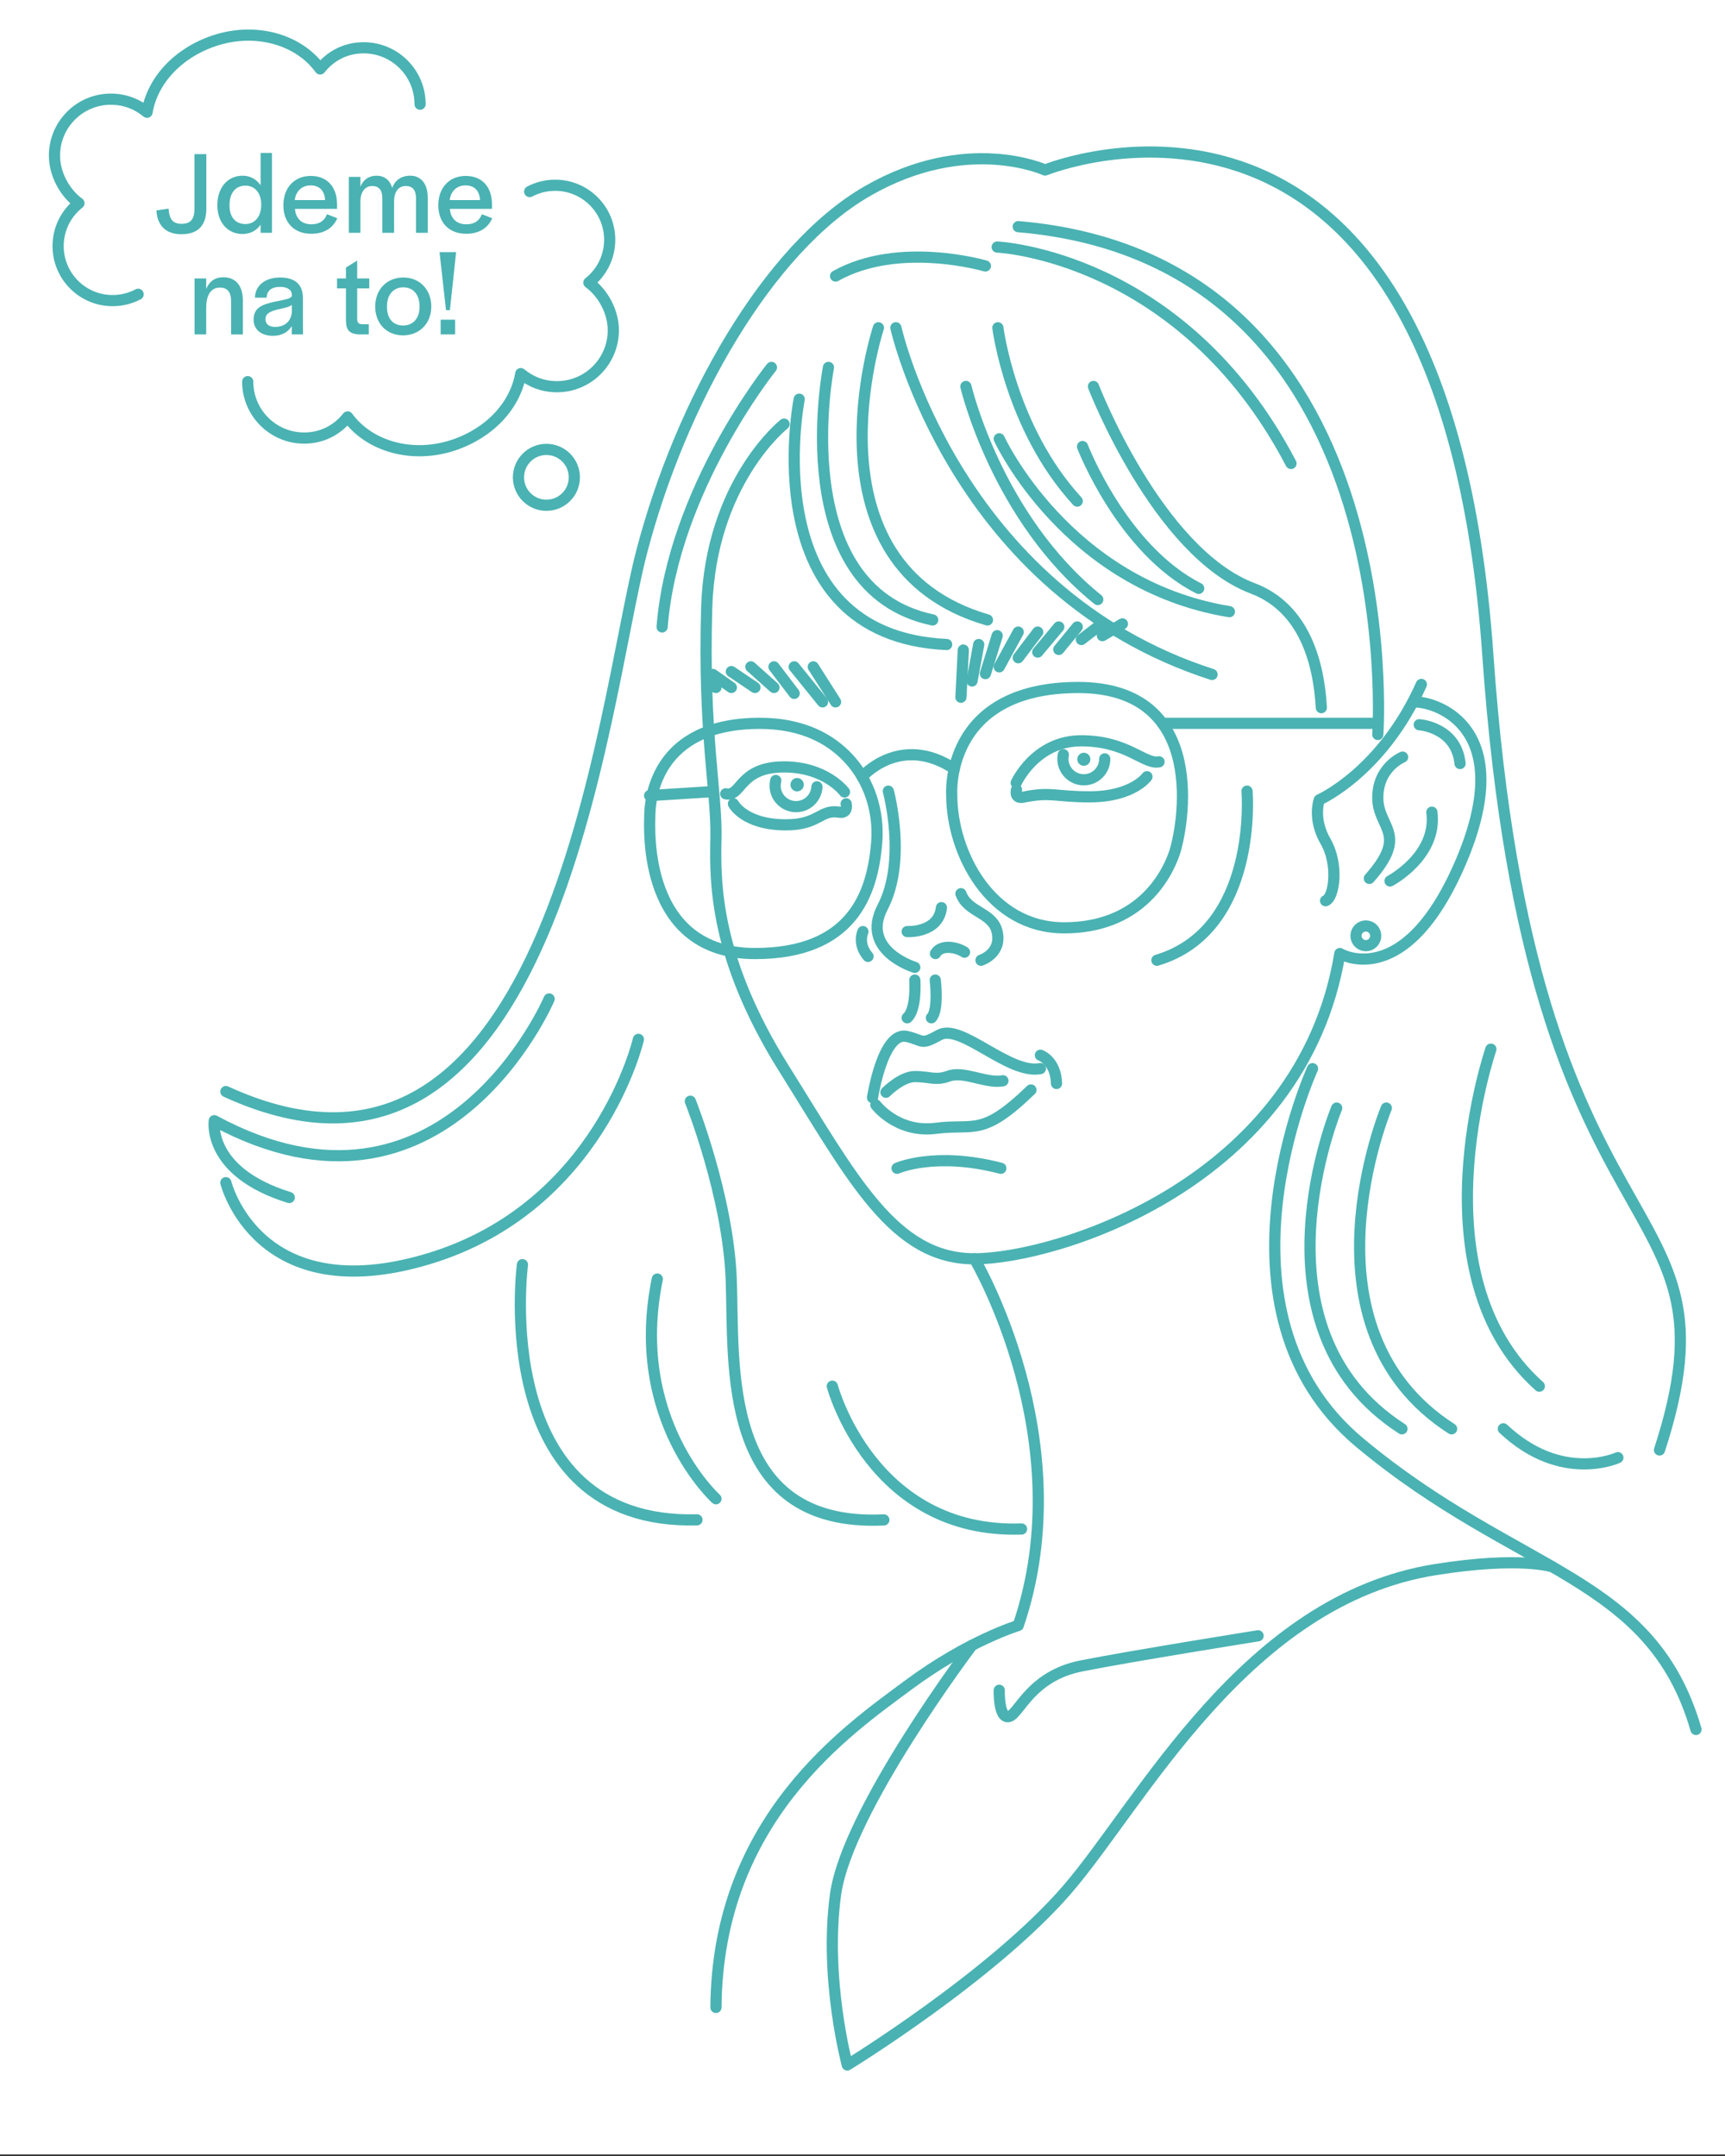 <?xml version="1.0" encoding="UTF-8"?> <svg xmlns="http://www.w3.org/2000/svg" id="Vrstva_1" data-name="Vrstva 1" viewBox="0 0 1080 1350"><rect x="0" y="0" width="1080" height="1350" fill="#333333" stroke="none"/><defs><style> .cls-1 { fill: none; stroke: #4ab2b2; stroke-linecap: round; stroke-linejoin: round; stroke-width: 7px; } .cls-2 { fill: #4ab2b2; } .cls-2, .cls-3 { stroke-width: 0px; } .cls-3 { fill: #fff; } </style></defs><rect class="cls-3" width="1080" height="1349"></rect><g><path class="cls-2" d="m129.17,130.57v-34.07h-7.42v34.07c0,6.75-2.38,9.57-8.16,9.57-5.42,0-7.64-2.97-8.02-9.5l-7.64,1.11c.52,9.13,5.57,14.92,15.66,14.92s15.59-5.2,15.59-16.11Z"></path><path class="cls-2" d="m151.8,146.52c4.9,0,8.91-2.15,11.36-5.86v5.12h7.12v-50.02h-7.12v20.26c-2.52-3.71-6.46-6.01-11.28-6.01-9.13,0-15.81,7.27-15.81,18.41s6.75,18.11,15.73,18.11Zm-8.09-18.33c0-7.57,4.01-11.95,9.95-11.95s9.87,4.68,9.87,11.58v.59c0,6.98-3.86,11.88-9.87,11.88s-9.95-4.08-9.95-11.58v-.52Z"></path><path class="cls-2" d="m204.72,134.13c-1.34,3.41-3.93,6.31-9.87,6.31s-9.72-3.64-10.17-9.65h26.35v-2.67c0-11.06-6.16-17.96-16.48-17.96s-17.14,7.5-17.14,18.33,6.68,17.89,17.44,17.89c8.98,0,13.95-4.3,16.33-9.72l-6.46-2.52Zm-10.32-18.04c5.49,0,8.83,3.19,9.13,9.2h-19c.74-5.71,4.6-9.2,9.87-9.2Z"></path><path class="cls-2" d="m239.38,124.18v21.6h7.35v-19.59c0-6.09,2.67-9.72,7.35-9.72,4.16,0,6.38,2.52,6.38,7.72v21.6h7.35v-21.97c0-8.68-4.23-13.8-10.91-13.8-5.94,0-9.65,3.04-11.36,7.64-1.63-5.57-5.57-7.64-9.65-7.64-5.05,0-8.46,2.52-10.24,6.9v-6.16h-7.27v35.03h7.27v-19.59c0-6.31,3.12-9.72,7.35-9.72s6.38,2.52,6.38,7.72Z"></path><path class="cls-2" d="m301.72,134.13c-1.34,3.41-3.93,6.31-9.87,6.31s-9.72-3.64-10.17-9.65h26.35v-2.67c0-11.06-6.16-17.96-16.48-17.96s-17.14,7.5-17.14,18.33,6.68,17.89,17.44,17.89c8.98,0,13.95-4.3,16.33-9.72l-6.46-2.52Zm-10.32-18.04c5.49,0,8.83,3.19,9.13,9.2h-19c.74-5.71,4.6-9.2,9.87-9.2Z"></path><path class="cls-2" d="m139.86,173.61c-5.34,0-8.91,2.67-10.76,7.35v-6.61h-7.27v35.03h7.27v-16.77c0-8.02,3.12-12.54,8.54-12.54,4.75,0,7.05,2.89,7.05,8.39v20.93h7.35v-21.3c0-9.35-4.6-14.47-12.17-14.47Z"></path><path class="cls-2" d="m189.65,186.67c0-8.91-5.34-12.91-14.32-12.91s-15.51,4.75-15.73,12.62h7.35v-.45c.3-3.93,3.12-6.31,8.31-6.31s7.5,2.23,7.5,5.12v.52c-.74,1.93-4.38,2.3-10.32,3.56-7.79,1.71-13.66,3.49-13.66,11.36,0,6.01,4.6,10.09,12.1,10.09,5.05,0,9.43-2,11.8-6.16v5.27h7.05l-.07-5.42v-17.29Zm-6.9,8.61c-.59,6.83-5.42,9.43-10.54,9.43-3.86,0-6.01-1.93-6.01-4.82,0-3.71,3.27-4.97,7.27-6.01,3.41-.82,7.12-1.41,9.28-2.89v4.3Z"></path><path class="cls-2" d="m223.64,163.15l-7.05,4.38v6.83h-5.57v6.23h5.57v20.04c.07,5.57,1.71,8.46,8.09,8.76h6.23v-6.38h-4.16c-2.23,0-3.12-1.04-3.12-3.27v-19.15h7.57v-6.23h-7.57v-11.21Z"></path><path class="cls-2" d="m252.51,173.76c-10.32,0-17.59,7.5-17.59,18.18s7.12,18.04,17.44,18.04,17.66-7.5,17.66-18.04-7.2-18.18-17.52-18.18Zm10.17,18.41c0,7.12-4.01,11.65-10.32,11.65s-10.09-4.45-10.09-11.65v-.3c0-7.35,4.01-11.95,10.24-11.95s10.17,4.6,10.17,11.95v.3Z"></path><rect class="cls-2" x="275.89" y="200.18" width="9.05" height="9.2"></rect><polygon class="cls-2" points="275.22 158.17 279.23 194.24 281.68 194.24 285.54 158.17 285.54 157.88 275.22 157.88 275.22 158.17"></polygon></g><path class="cls-1" d="m523.14,172.84c39.68-22.28,93.79-6.3,93.79-6.3"></path><path class="cls-1" d="m661.47,678.45c-.45-14.41-10.09-17.71-10.09-17.71"></path><path class="cls-1" d="m637.5,141.92c245.88,20.84,225.12,317.98,225.12,317.98"></path><path class="cls-1" d="m941.23,894.67c36.5,34.43,71.7,18.06,71.7,18.06"></path><path class="cls-1" d="m877.75,894.67c-98.37-63.12-40.87-200.84-40.87-200.84"></path><path class="cls-1" d="m908.82,894.67c-98.37-63.12-40.87-200.84-40.87-200.84"></path><path class="cls-1" d="m963.75,867.97c-78.69-70.15-30.33-211.03-30.33-211.03"></path><path class="cls-1" d="m411.53,800.88c-18.15,88.12,36.72,137.58,36.72,137.58"></path><path class="cls-1" d="m639.58,957.4c-93.9,3.16-118.48-89.43-118.48-89.43"></path><path class="cls-1" d="m553.37,951.71c-102.92,4.89-93.5-98.27-95.57-150.83-2.07-52.56-25.59-111.33-25.59-111.33"></path><path class="cls-1" d="m436.36,951.66c-130.71,3.46-109.27-159.77-109.27-159.77"></path><path class="cls-1" d="m399.7,650.8s-24.2,105.13-131.4,137.41c-107.2,32.28-126.89-47.67-126.89-47.67"></path><path class="cls-1" d="m181.11,749.83c-51.92-16.04-46.95-48.09-46.95-48.09,143.98,77.79,209.65-76.24,209.65-76.24"></path><path class="cls-1" d="m414.54,392.57c6.82-85.98,68.44-162.51,68.44-162.51"></path><path class="cls-1" d="m624.33,154.69s115.77,5.11,183.95,135.51"></path><path class="cls-1" d="m674.45,313.78c-41.78-45.46-49.69-108.54-49.69-108.54"></path><path class="cls-1" d="m827.27,443.12c-1.57-28.54-10.86-62.57-42.95-74.7-59.77-22.6-99.72-126.43-99.72-126.43"></path><path class="cls-1" d="m750.48,368.42c-47.92-24.18-72.72-88.81-72.72-88.81"></path><path class="cls-1" d="m769.71,383.01c-102.14-16.77-144.1-108.24-144.1-108.24"></path><path class="cls-1" d="m687.3,375.39c-63.35-51.07-82.56-133.4-82.56-133.4"></path><path class="cls-1" d="m889.89,428.57c-24.61,55.06-63.9,72.24-63.9,72.24,0,0-4.43,11.59,3.94,26.07,8.37,14.48,5.42,35.16,0,37.13"></path><path class="cls-1" d="m914.13,478.09c-2.46-22.89-25.56-24.29-25.56-24.29"></path><path class="cls-1" d="m855.14,592.14c3.41,0,6.17-2.76,6.17-6.17,0-3.41-2.76-6.17-6.17-6.17s-6.17,2.76-6.17,6.17c0,3.41,2.76,6.17,6.17,6.17Z"></path><path class="cls-1" d="m724.33,601.27c63.85-19.04,56.41-105.9,56.41-105.9"></path><path class="cls-1" d="m626.61,731.53c-41.21-10.73-64.98,0-64.98,0"></path><path class="cls-1" d="m645.45,682.5c-30.73,29.78-35.3,20.89-59.52,24.01-24.22,3.12-37.58-14.65-37.58-14.65"></path><path class="cls-1" d="m627.92,676.73c-10.33,2.04-24.5-6.48-34.1-2.88-7.87,2.95-12.25.24-20.89.24-8.65,0-18.25,9.84-18.25,9.84"></path><path class="cls-1" d="m651.38,669.11c-19.76,3.85-49.65-28.55-63.21-21.07-12.07,6.66-9.57,3.48-20.37.95-15.15-3.55-21.52,38.32-21.52,38.32"></path><path class="cls-1" d="m583.12,637.32c4.74-4.69,2.43-23.65,2.43-23.65"></path><path class="cls-1" d="m567.96,637.32c6.1-5.25,4.8-23.65,4.8-23.65"></path><path class="cls-1" d="m543.45,598.86c-6.82-7.96-3.18-15.53-3.18-15.53"></path><path class="cls-1" d="m589.42,568.33c-1.85,16.1-21.46,14.99-21.46,14.99"></path><path class="cls-1" d="m603.87,596.22c-5.25-3.47-14.87-4.91-18.19.85"></path><path class="cls-1" d="m601.62,559.59c4.29,11.95,19.89,11.58,22.68,23.9,3.06,13.58-10.11,17.78-10.11,17.78"></path><path class="cls-1" d="m572.75,605.73s-34.33-10.39-20.17-37.64c15.37-29.56,3.59-72.71,3.59-72.71"></path><path class="cls-1" d="m454.37,497.04c9.91,2.12,8.26-16.33,35.36-16.82,27.1-.48,38.99,15.69,38.99,15.69"></path><path class="cls-2" d="m499.07,495.54c-.34,0-.68-.04-1.03-.13-1.08-.27-2-.96-2.57-1.92-.57-.96-.74-2.09-.46-3.18.27-1.08.95-1.99,1.92-2.57.96-.57,2.09-.74,3.18-.46,2.22.56,3.59,2.84,3.03,5.07-.49,1.91-2.2,3.18-4.07,3.18Z"></path><path class="cls-1" d="m459.18,503.31s6.67,13.08,32.66,13.17c20.88.08,21.8-9.92,33.49-7.92,5.91,1.01,4.45-5.26,4.45-5.26"></path><path class="cls-2" d="m678.57,479.52c-2.26,0-4.1-1.84-4.1-4.1s1.84-4.1,4.1-4.1,4.1,1.84,4.1,4.1-1.84,4.1-4.1,4.1Z"></path><path class="cls-1" d="m511.48,492.65c-.37,7.23-6.52,12.79-13.75,12.42-7.23-.37-12.79-6.52-12.42-13.75.05-.9.18-1.78.4-2.62"></path><path class="cls-1" d="m691.67,475.17c0,7.23-5.87,13.1-13.1,13.1-7.24,0-13.1-5.87-13.1-13.1,0-.9.09-1.79.26-2.64"></path><path class="cls-1" d="m718.1,486.35s-8.76,12.49-35.53,12.59c-21.51.08-24.69-3.36-41.77.2-6.05,1.26-4.37-4.64-4.37-4.64"></path><path class="cls-1" d="m725.66,477.02c-9.14,1.88-19.89-13.17-48.73-13.17s-40.71,26.34-40.71,26.34"></path><path class="cls-1" d="m972.05,981.13s-19.77-6.82-73.26,1.68c-119.34,18.96-183.96,146.32-230.73,200.45-46.77,54.14-137.58,109.74-137.58,109.74,0,0-14.63-54.14-7.35-106.81,7.29-52.68,85.44-155.98,85.44-155.98"></path><path class="cls-1" d="m787.67,1024.27s-78.61,12.53-110.65,18.87c-32.04,6.35-39.02,30.46-45.46,31.73-6.45,1.27-5.95-16.5-5.95-16.5"></path><path class="cls-1" d="m448.25,1256.97c.84-118.15,82.93-173.98,120.37-201.83,37.44-27.85,68.88-37.32,68.88-37.32,39.71-116.57-27.42-229.61-27.42-229.61"></path><path class="cls-1" d="m1061.83,1082.92c-27.98-96.89-111.3-96.89-210.42-179.5-99.12-82.6-29.65-234.27-29.65-234.27"></path><path class="cls-1" d="m896.47,508.55c3.62,27.41-26.19,43.07-26.19,43.07"></path><path class="cls-1" d="m857.32,550.02c24.99-28.18,5.32-31.37,5.29-50.51-.02-19.14,15.54-25.44,15.54-25.44"></path><path class="cls-1" d="m885.5,439.49c15.42.06,64.33,17.49,29.24,99.9-35.09,82.41-75.87,57.68-75.87,57.68-23.74,144.15-178.26,191.14-228.79,191.14-50.53,0-76.14-50.32-119.18-119-43.04-68.68-43.36-115.76-42.66-144.21s-8.14-65.71-5.78-144.42c2.35-78.72,48.44-115.02,48.44-115.02"></path><line class="cls-1" x1="445.35" y1="495.72" x2="406.71" y2="498.17"></line><line class="cls-1" x1="862.62" y1="452.92" x2="727.73" y2="452.92"></line><path class="cls-1" d="m597.48,481.4c-33.96-22.44-57.71,4.95-57.71,4.95"></path><path class="cls-1" d="m666.26,580.97c46.42,0,63.65-31.45,68.89-46.43,5.24-14.98,22.84-104.46-60.7-104.06-83.53.4-78.58,67.37-78.58,67.37,0,35.94,23.96,83.12,70.39,83.12Z"></path><path class="cls-1" d="m472.67,597.07c-70.79,0-65.93-79-65.86-86.11.1-10.86,3.74-58.03,68.89-58.03,27.14,0,44.47,10.08,55.46,21.83,13.16,14.08,19.24,33.37,17.74,52.58-2.58,32.91-15.8,69.73-76.22,69.73Z"></path><line class="cls-1" x1="702.73" y1="390.64" x2="690.19" y2="398.03"></line><line class="cls-1" x1="687.3" y1="392.57" x2="677.02" y2="400.44"></line><line class="cls-1" x1="674.45" y1="392.57" x2="662.88" y2="406.66"></line><line class="cls-1" x1="662.88" y1="392.57" x2="649.71" y2="408.31"></line><line class="cls-1" x1="649.71" y1="395.78" x2="637.5" y2="411.85"></line><line class="cls-1" x1="637.5" y1="395.78" x2="625.61" y2="417.55"></line><line class="cls-1" x1="616.94" y1="421.81" x2="624.33" y2="398.03"></line><line class="cls-1" x1="612.76" y1="403.57" x2="608.58" y2="426.4"></line><line class="cls-1" x1="603.12" y1="407.03" x2="601.62" y2="436.59"></line><line class="cls-1" x1="442.46" y1="428.52" x2="448.25" y2="430.48"></line><line class="cls-1" x1="446.32" y1="422.32" x2="457.89" y2="430.48"></line><line class="cls-1" x1="457.89" y1="420.52" x2="472.67" y2="430.48"></line><line class="cls-1" x1="470.1" y1="417.55" x2="484.57" y2="430.48"></line><line class="cls-1" x1="484.57" y1="417.55" x2="497.24" y2="434.17"></line><line class="cls-1" x1="497.24" y1="417.55" x2="514.98" y2="439.49"></line><line class="cls-1" x1="509.18" y1="417.55" x2="523.14" y2="439.49"></line><path class="cls-1" d="m592.69,403.57c-121.77-5.57-92.32-153.61-92.32-153.61"></path><path class="cls-1" d="m583.94,388.19c-92.32-19.36-65.26-158.13-65.26-158.13"></path><path class="cls-1" d="m618.23,388.19c-117.41-34.13-68.26-182.95-68.26-182.95"></path><path class="cls-1" d="m758.86,422.32c-161.1-51.88-197.96-217.09-197.96-217.09"></path><path class="cls-1" d="m1039,907.91c55.09-169.82-80.17-107.03-107.48-497.84C903.21,5.16,654.32,106.46,654.32,106.46c0,0-49.03-22.63-111.25,13.2-62.23,35.83-116.91,132-141.43,226.29-24.51,94.29-54.69,431.84-260.22,337.55"></path><path class="cls-1" d="m331.62,119.95c4.76-2.52,10.19-3.95,15.96-3.95,18.86,0,34.14,15.29,34.14,34.14,0,10.89-5.1,20.59-13.04,26.85,8.8,6.43,15.31,18.09,15.31,29.82,0,19.51-15.82,35.33-35.33,35.33-8.61,0-16.49-3.08-22.62-8.19-3.3,19.7-19.18,37.03-41.86,44.68-26.02,8.78-53.07.94-66.53-17.57-6.47,8.17-16,13.24-27.23,13.24-19.51,0-35.33-15.82-35.33-35.33"></path><path class="cls-1" d="m86.48,184.28c-4.76,2.52-10.19,3.95-15.96,3.95-18.86,0-34.14-15.29-34.14-34.14,0-10.89,5.1-20.59,13.04-26.85-8.8-6.43-15.31-18.09-15.31-29.82,0-19.51,15.82-35.33,35.33-35.33,8.61,0,16.49,3.08,22.62,8.19,3.3-19.7,19.18-37.03,41.86-44.69,26.02-8.78,53.07-.94,66.53,17.57,6.47-8.17,16-13.24,27.23-13.24,19.51,0,35.33,15.82,35.33,35.33"></path><circle class="cls-1" cx="342.1" cy="298.89" r="17.49"></circle></svg> 